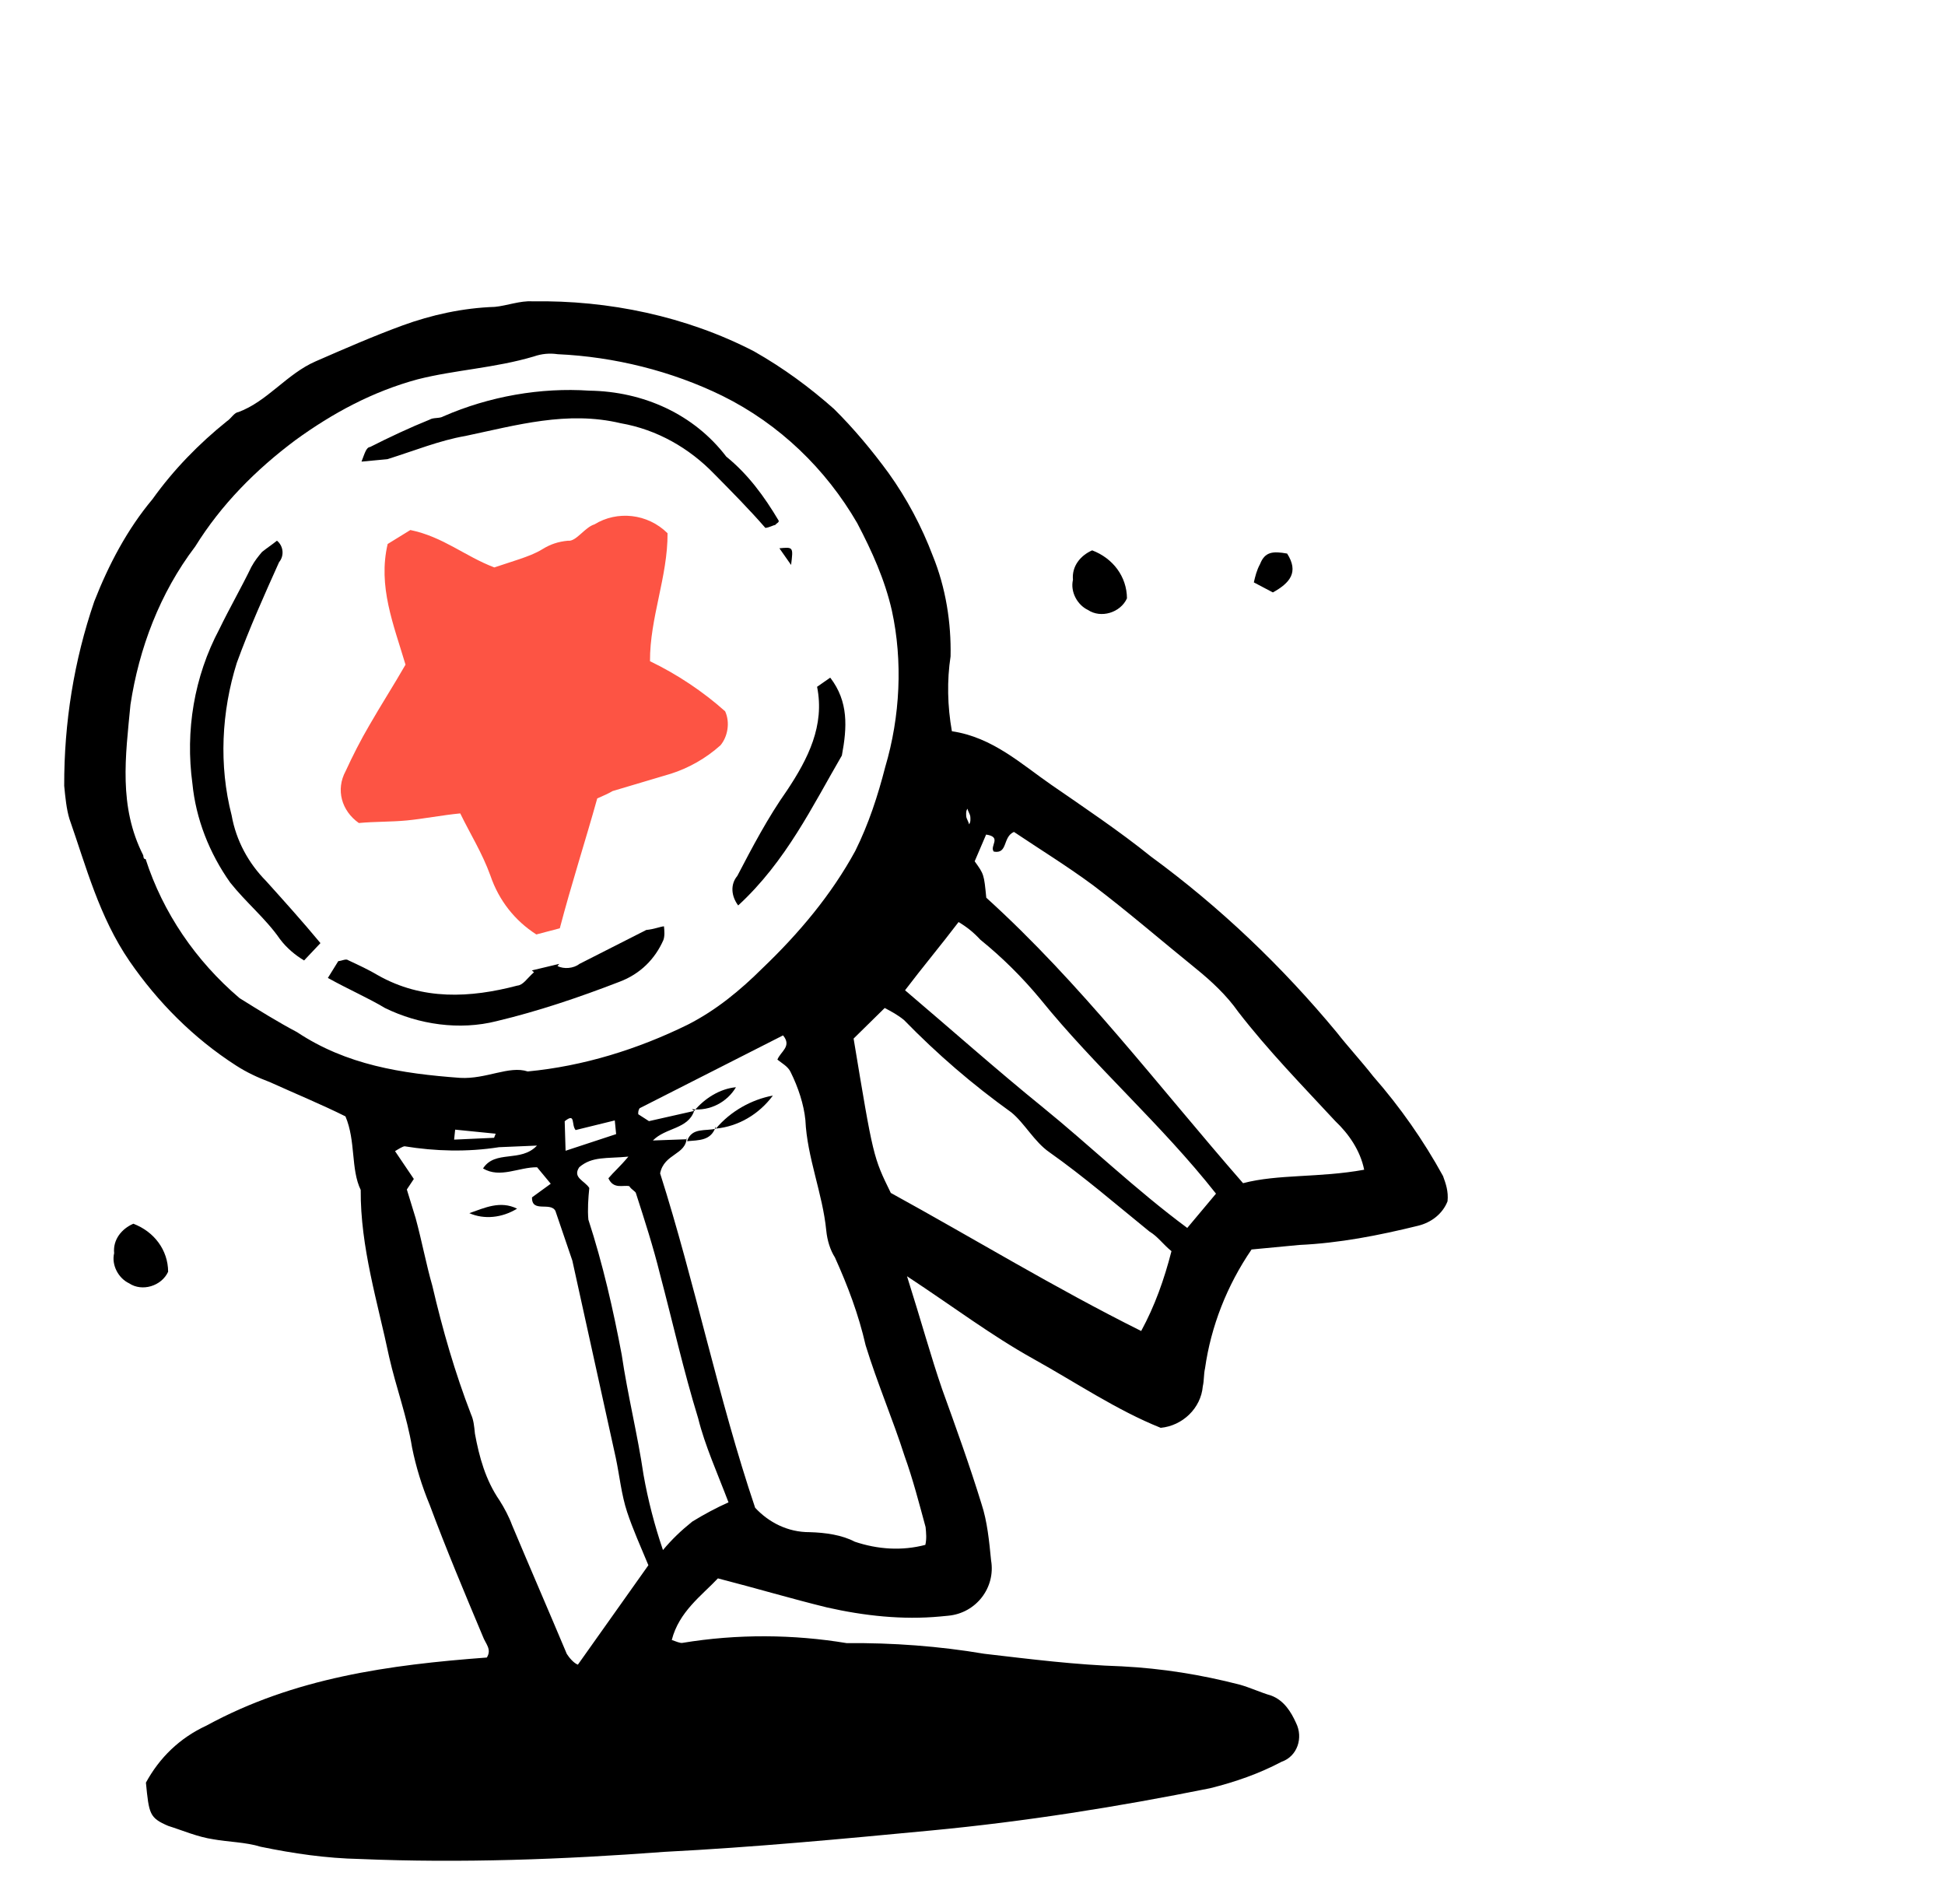 <svg width="94" height="92" viewBox="0 0 94 92" fill="none" xmlns="http://www.w3.org/2000/svg">
<path d="M16.696 53.947C15.574 53.386 14.26 52.843 13.042 52.291C12.438 52.062 11.929 51.824 11.412 51.492C9.342 50.162 7.619 48.418 6.262 46.449C4.79 44.3 4.165 41.88 3.356 39.572C3.214 39.109 3.158 38.542 3.103 37.975C3.094 34.924 3.576 31.922 4.556 29.063C5.254 27.28 6.153 25.574 7.369 24.123C8.392 22.691 9.626 21.43 10.975 20.348C11.158 20.235 11.322 19.934 11.515 19.916C12.919 19.401 13.855 18.072 15.251 17.463C16.646 16.854 18.041 16.245 19.445 15.73C20.849 15.216 22.368 14.881 23.915 14.829C24.492 14.775 25.146 14.522 25.732 14.562C29.411 14.499 33.174 15.286 36.444 16.979C37.882 17.796 39.137 18.726 40.305 19.76C41.272 20.717 42.152 21.778 42.936 22.848C43.834 24.098 44.55 25.46 45.074 26.841C45.712 28.402 45.974 30.094 45.94 31.718C45.763 32.879 45.787 34.117 46.004 35.336C47.972 35.626 49.36 36.925 50.817 37.931C52.274 38.937 54.142 40.191 55.617 41.386C58.961 43.834 61.958 46.697 64.598 49.88C65.153 50.59 65.803 51.291 66.358 52.002C67.669 53.499 68.796 55.108 69.741 56.831C69.874 57.2 70.008 57.568 69.958 58.05C69.725 58.644 69.186 59.077 68.522 59.235C66.628 59.701 64.725 60.072 62.794 60.16C62.025 60.233 61.256 60.306 60.487 60.379C59.3 62.113 58.524 64.094 58.238 66.123C58.17 66.416 58.198 66.699 58.13 66.992C58.039 68.049 57.153 68.897 56.096 68.997C53.976 68.149 52.002 66.81 49.95 65.67C47.898 64.529 46.116 63.172 43.835 61.672C44.538 63.894 44.993 65.568 45.535 67.138C46.201 68.982 46.867 70.826 47.437 72.679C47.712 73.511 47.805 74.456 47.898 75.401C48.124 76.715 47.178 77.949 45.833 78.076C45.736 78.085 45.544 78.104 45.448 78.113C43.622 78.286 41.76 78.081 39.974 77.678C38.285 77.266 36.587 76.76 34.696 76.272C33.905 77.11 32.817 77.88 32.466 79.249C32.668 79.325 32.869 79.401 32.965 79.392C35.637 78.948 38.356 78.976 40.919 79.401C43.148 79.38 45.395 79.548 47.565 79.915C49.821 80.178 51.982 80.45 54.22 80.523C56.169 80.624 58.042 80.924 59.932 81.412C60.431 81.555 60.94 81.793 61.439 81.937C62.043 82.165 62.387 82.705 62.635 83.254C62.997 83.982 62.696 84.869 61.946 85.131C60.839 85.713 59.714 86.106 58.483 86.413C54.013 87.314 49.524 88.026 45.008 88.454C40.684 88.864 36.456 89.265 32.113 89.487C27.203 89.857 22.274 90.038 17.404 89.833C15.752 89.799 14.178 89.567 12.594 89.24C11.893 89.02 11.019 89.008 10.328 88.883C9.541 88.767 8.831 88.453 8.13 88.233C7.219 87.843 7.201 87.653 7.052 86.142C7.71 84.935 8.683 83.984 9.982 83.384C14.217 81.075 18.811 80.449 23.529 80.097C23.78 79.691 23.464 79.435 23.331 79.066C22.445 76.957 21.559 74.848 20.77 72.729C20.389 71.811 20.104 70.885 19.915 69.949C19.671 68.446 19.147 67.066 18.807 65.572C18.259 62.954 17.413 60.268 17.433 57.501C16.947 56.498 17.201 55.139 16.696 53.947ZM33.547 53.684C33.246 54.57 32.17 54.482 31.553 55.112L33.196 55.052L33.187 54.958C33.174 55.817 32.098 55.728 31.903 56.7C33.584 61.977 34.717 67.591 36.495 72.859C37.145 73.56 38.066 74.045 39.132 74.039C39.91 74.061 40.697 74.177 41.311 74.5C42.415 74.872 43.586 74.952 44.721 74.653C44.789 74.361 44.761 74.077 44.733 73.794C44.43 72.678 44.117 71.468 43.718 70.362C43.157 68.603 42.405 66.862 41.835 65.009C41.494 63.515 40.971 62.135 40.351 60.763C40.122 60.403 39.98 59.94 39.933 59.467C39.757 57.672 39.005 55.931 38.924 54.127C38.85 53.371 38.575 52.539 38.212 51.81C38.088 51.536 37.782 51.375 37.571 51.204C37.726 50.808 38.284 50.564 37.844 50.033L30.915 53.552C30.915 53.552 30.828 53.655 30.847 53.844L31.364 54.177L33.547 53.684ZM25.503 51.776C28.194 51.521 30.829 50.699 33.235 49.517C34.62 48.813 35.786 47.844 36.847 46.79C38.62 45.096 40.183 43.231 41.334 41.12C41.982 39.818 42.429 38.441 42.78 37.072C43.509 34.619 43.634 31.937 43.104 29.508C42.764 28.014 42.144 26.642 41.429 25.28C39.911 22.658 37.661 20.487 34.909 19.127C32.463 17.928 29.68 17.239 26.952 17.116C26.559 17.058 26.174 17.095 25.799 17.226C23.914 17.786 21.983 17.874 20.185 18.33C18.012 18.918 16.077 19.96 14.267 21.276C12.369 22.695 10.692 24.381 9.436 26.407C7.718 28.668 6.719 31.338 6.306 34.047C6.066 36.549 5.721 38.966 6.923 41.332C6.933 41.426 6.942 41.521 7.038 41.512C7.874 44.102 9.461 46.432 11.577 48.233C12.507 48.813 13.437 49.392 14.357 49.877C16.743 51.463 19.403 51.878 22.236 52.086C23.504 52.157 24.601 51.48 25.503 51.776ZM31.336 75.637C30.955 74.719 30.583 73.896 30.308 73.064C30.032 72.232 29.939 71.287 29.76 70.446C29.06 67.27 28.36 64.094 27.661 60.917C27.385 60.085 27.119 59.348 26.843 58.516C26.605 58.061 25.69 58.625 25.712 57.86L26.617 57.202L25.957 56.406C25.083 56.394 24.169 56.957 23.344 56.463C23.934 55.549 25.161 56.196 25.952 55.358L24.116 55.436C22.588 55.677 21.032 55.633 19.554 55.392C19.458 55.401 19.275 55.514 19.092 55.627L20 56.971L19.662 57.48C19.804 57.944 19.947 58.407 20.089 58.87C20.392 59.986 20.6 61.111 20.894 62.132C21.395 64.277 21.984 66.32 22.764 68.344C22.888 68.618 22.916 68.902 22.953 69.279C23.16 70.404 23.464 71.52 24.142 72.504C24.372 72.864 24.61 73.318 24.743 73.687C25.629 75.797 26.506 77.812 27.392 79.921C27.506 80.101 27.726 80.366 27.928 80.442L31.336 75.637ZM65.929 56.525C65.74 55.589 65.176 54.784 64.535 54.177C62.908 52.424 61.29 50.766 59.846 48.9C59.282 48.095 58.536 47.403 57.798 46.806C56.112 45.44 54.522 44.065 52.846 42.793C51.591 41.863 50.249 41.037 49.003 40.201C48.445 40.445 48.721 41.277 48.029 41.152C47.809 40.887 48.445 40.445 47.658 40.329L47.105 41.621C47.555 42.246 47.555 42.246 47.666 43.38C52.243 47.523 55.924 52.419 60.076 57.175C61.778 56.728 63.737 56.923 65.929 56.525ZM41.254 50.187C42.203 55.914 42.203 55.914 43.052 57.646C47.05 59.841 50.971 62.235 55.152 64.318C55.809 63.111 56.265 61.828 56.616 60.46C56.194 60.118 55.965 59.759 55.553 59.512C53.972 58.231 52.383 56.856 50.715 55.679C49.987 55.176 49.51 54.267 48.878 53.755C47 52.407 45.305 50.947 43.687 49.288C43.371 49.032 43.064 48.871 42.757 48.709L41.254 50.187ZM43.74 47.853C45.962 49.74 48.193 51.722 50.406 53.515C52.619 55.308 54.868 57.478 57.379 59.338L58.768 57.681C56.109 54.309 52.93 51.559 50.281 48.282C49.401 47.221 48.434 46.263 47.38 45.41C47.055 45.059 46.739 44.803 46.327 44.556C45.468 45.686 44.599 46.722 43.74 47.853ZM28.48 57.407C28.431 57.888 28.39 58.464 28.436 58.937C29.13 61.064 29.641 63.305 30.046 65.46C30.337 67.435 30.811 69.297 31.102 71.272C31.318 72.491 31.631 73.701 32.04 74.903C32.474 74.385 32.917 73.961 33.457 73.528C34.005 73.19 34.65 72.843 35.208 72.599C34.685 71.218 34.065 69.847 33.743 68.542C33.031 66.225 32.511 63.891 31.895 61.565C31.573 60.26 31.155 58.965 30.737 57.669C30.728 57.575 30.526 57.499 30.412 57.319C30.114 57.252 29.652 57.486 29.404 56.938C29.665 56.627 29.934 56.41 30.369 55.892C29.311 55.993 28.62 55.867 27.994 56.404C27.656 56.913 28.251 57.047 28.48 57.407ZM27.334 55.608L29.777 54.804L29.712 54.143L27.818 54.608C27.598 54.343 27.831 53.749 27.291 54.182L27.334 55.608ZM23.878 54.982L23.956 54.784L21.997 54.588L21.947 55.07L23.878 54.982ZM46.833 39.835C46.92 39.731 46.901 39.542 46.892 39.448C46.883 39.353 46.768 39.173 46.759 39.079C46.672 39.183 46.691 39.372 46.7 39.466C46.709 39.561 46.824 39.74 46.833 39.835Z" fill="black"/>
<path d="M54.465 28.915C54.146 29.613 53.203 29.893 52.58 29.475C52.072 29.237 51.719 28.603 51.855 28.018C51.791 27.357 52.225 26.839 52.783 26.595C53.79 26.976 54.459 27.866 54.465 28.915Z" fill="black"/>
<path d="M8.126 61.454C7.806 62.152 6.864 62.432 6.241 62.014C5.733 61.776 5.379 61.142 5.516 60.557C5.451 59.896 5.885 59.378 6.443 59.134C7.45 59.515 8.12 60.406 8.126 61.454Z" fill="black"/>
<path d="M62.206 26.75C62.779 27.649 62.345 28.168 61.517 28.628L60.597 28.143C60.665 27.85 60.733 27.558 60.898 27.256C61.13 26.662 61.515 26.625 62.206 26.75Z" fill="black"/>
<path d="M35.046 34.373C33.983 33.425 32.738 32.589 31.414 31.952C31.402 29.855 32.274 27.865 32.262 25.768C31.296 24.81 29.826 24.664 28.729 25.34C28.258 25.48 27.842 26.187 27.448 26.129C26.968 26.174 26.593 26.305 26.227 26.531C25.861 26.756 25.486 26.887 25.111 27.018C24.736 27.149 24.265 27.289 23.89 27.42C22.479 26.886 21.416 25.938 19.832 25.612L18.735 26.288C18.257 28.336 19.019 30.171 19.598 32.119C19.018 33.127 18.429 34.042 17.849 35.05C17.433 35.757 17.027 36.559 16.707 37.257C16.214 38.162 16.509 39.183 17.342 39.771C18.111 39.698 18.889 39.72 19.658 39.647C20.426 39.574 21.378 39.389 22.243 39.306C22.729 40.309 23.302 41.209 23.702 42.315C24.111 43.516 24.885 44.492 25.921 45.156L27.055 44.858C27.62 42.706 28.29 40.64 28.864 38.583C29.143 38.461 29.422 38.339 29.605 38.227C30.548 37.947 31.49 37.666 32.432 37.386C33.279 37.115 34.106 36.655 34.82 36.015C35.167 35.601 35.294 34.921 35.046 34.373ZM26.899 37.339C26.549 38.707 26.198 40.076 25.838 41.35C25.367 41.49 25.234 41.121 25.023 40.95C24.66 40.221 24.298 39.493 23.926 38.67C23.669 38.027 23.133 37.505 22.433 37.286C21.952 37.331 21.289 37.49 20.721 37.639C20.154 37.788 19.568 37.748 19.088 37.794C18.781 37.632 18.639 37.169 18.899 36.858C19.2 35.971 19.597 35.075 19.994 34.179C20.304 33.387 20.615 32.594 20.829 31.811C21.061 31.217 20.987 30.461 20.643 29.922C20.386 29.278 20.225 28.626 20.247 27.861C21.667 28.489 22.981 29.032 24.199 29.584C25.95 28.655 27.817 27.906 29.692 27.251C29.788 27.242 29.894 27.328 30.105 27.498C30.088 29.312 29.198 31.113 29.48 32.993L32.384 34.911C30.554 36.038 28.527 36.136 26.899 37.339Z" fill="#FD5444"/>
<path d="M14.696 46.412C14.284 46.165 13.862 45.823 13.528 45.378C12.849 44.394 11.901 43.625 11.126 42.65C10.113 41.22 9.466 39.565 9.299 37.864C8.953 35.322 9.375 32.707 10.603 30.397C11.087 29.398 11.667 28.389 12.151 27.389C12.315 27.088 12.489 26.88 12.662 26.673C12.932 26.457 13.115 26.344 13.385 26.128C13.701 26.384 13.747 26.856 13.487 27.167C12.77 28.761 12.054 30.355 11.443 32.034C10.704 34.393 10.57 36.98 11.195 39.401C11.412 40.62 12.004 41.708 12.865 42.58C13.736 43.547 14.607 44.513 15.487 45.574L14.696 46.412Z" fill="black"/>
<path d="M37.635 25.163C37.644 25.257 37.548 25.266 37.461 25.37C37.365 25.379 37.182 25.492 36.99 25.51C36.224 24.629 35.363 23.757 34.501 22.885C33.315 21.663 31.771 20.76 29.995 20.451C27.413 19.838 24.961 20.548 22.49 21.068C21.25 21.281 20.038 21.777 18.721 22.189C18.336 22.225 17.952 22.261 17.471 22.307C17.627 21.911 17.695 21.618 17.887 21.6C18.811 21.131 19.831 20.653 20.764 20.278C20.947 20.165 21.244 20.233 21.427 20.12C23.66 19.145 26.14 18.719 28.483 18.878C31.105 18.916 33.541 20.02 35.1 22.065C36.154 22.919 36.937 23.989 37.635 25.163Z" fill="black"/>
<path d="M35.676 43.754C35.341 43.309 35.286 42.742 35.633 42.328C36.368 40.923 37.103 39.518 38.04 38.189C39.054 36.663 39.866 35.06 39.489 33.188L40.124 32.746C41.014 33.902 40.942 35.148 40.687 36.508C39.276 38.93 37.989 41.627 35.676 43.754Z" fill="black"/>
<path d="M38.232 27.3L37.668 26.495C38.341 26.431 38.341 26.431 38.232 27.3Z" fill="black"/>
<path d="M34.6 54.537C35.295 53.709 36.305 53.136 37.353 52.941C36.668 53.864 35.657 54.437 34.6 54.537Z" fill="black"/>
<path d="M33.547 53.684C34.067 53.062 34.799 52.611 35.568 52.538C35.152 53.245 34.325 53.705 33.441 53.598L33.547 53.684Z" fill="black"/>
<path d="M33.205 55.147C33.428 54.458 34.129 54.677 34.6 54.537L34.591 54.443C34.367 55.132 33.782 55.092 33.205 55.147Z" fill="black"/>
<path d="M24.99 58.406C24.258 58.856 23.393 58.938 22.683 58.624C23.433 58.362 24.174 58.006 24.99 58.406Z" fill="black"/>
<path d="M32.089 44.762C32.108 44.951 32.136 45.235 32.058 45.433C31.661 46.329 30.957 47.063 29.928 47.447C27.965 48.205 25.994 48.869 24.003 49.344C22.206 49.8 20.237 49.51 18.607 48.711C17.783 48.217 16.872 47.827 15.846 47.257L16.348 46.446C16.54 46.428 16.723 46.315 16.828 46.401C17.337 46.638 17.845 46.876 18.257 47.123C20.414 48.349 22.73 48.225 24.999 47.628C25.287 47.601 25.452 47.299 25.808 46.979L25.703 46.894L27.03 46.577L26.943 46.681C27.25 46.843 27.73 46.797 28 46.581L31.233 44.939C31.618 44.902 31.897 44.78 32.089 44.762Z" fill="black"/>
<path d="M24.298 28.621L19.857 26.849L20.283 31.195L17.693 38.403L23.303 38.252L25.803 42.974L28.716 37.071L33.921 34.766L29.858 31.909L30.703 26.678L30.204 26.535L24.298 28.621Z" fill="#FD5444"/>
</svg>
